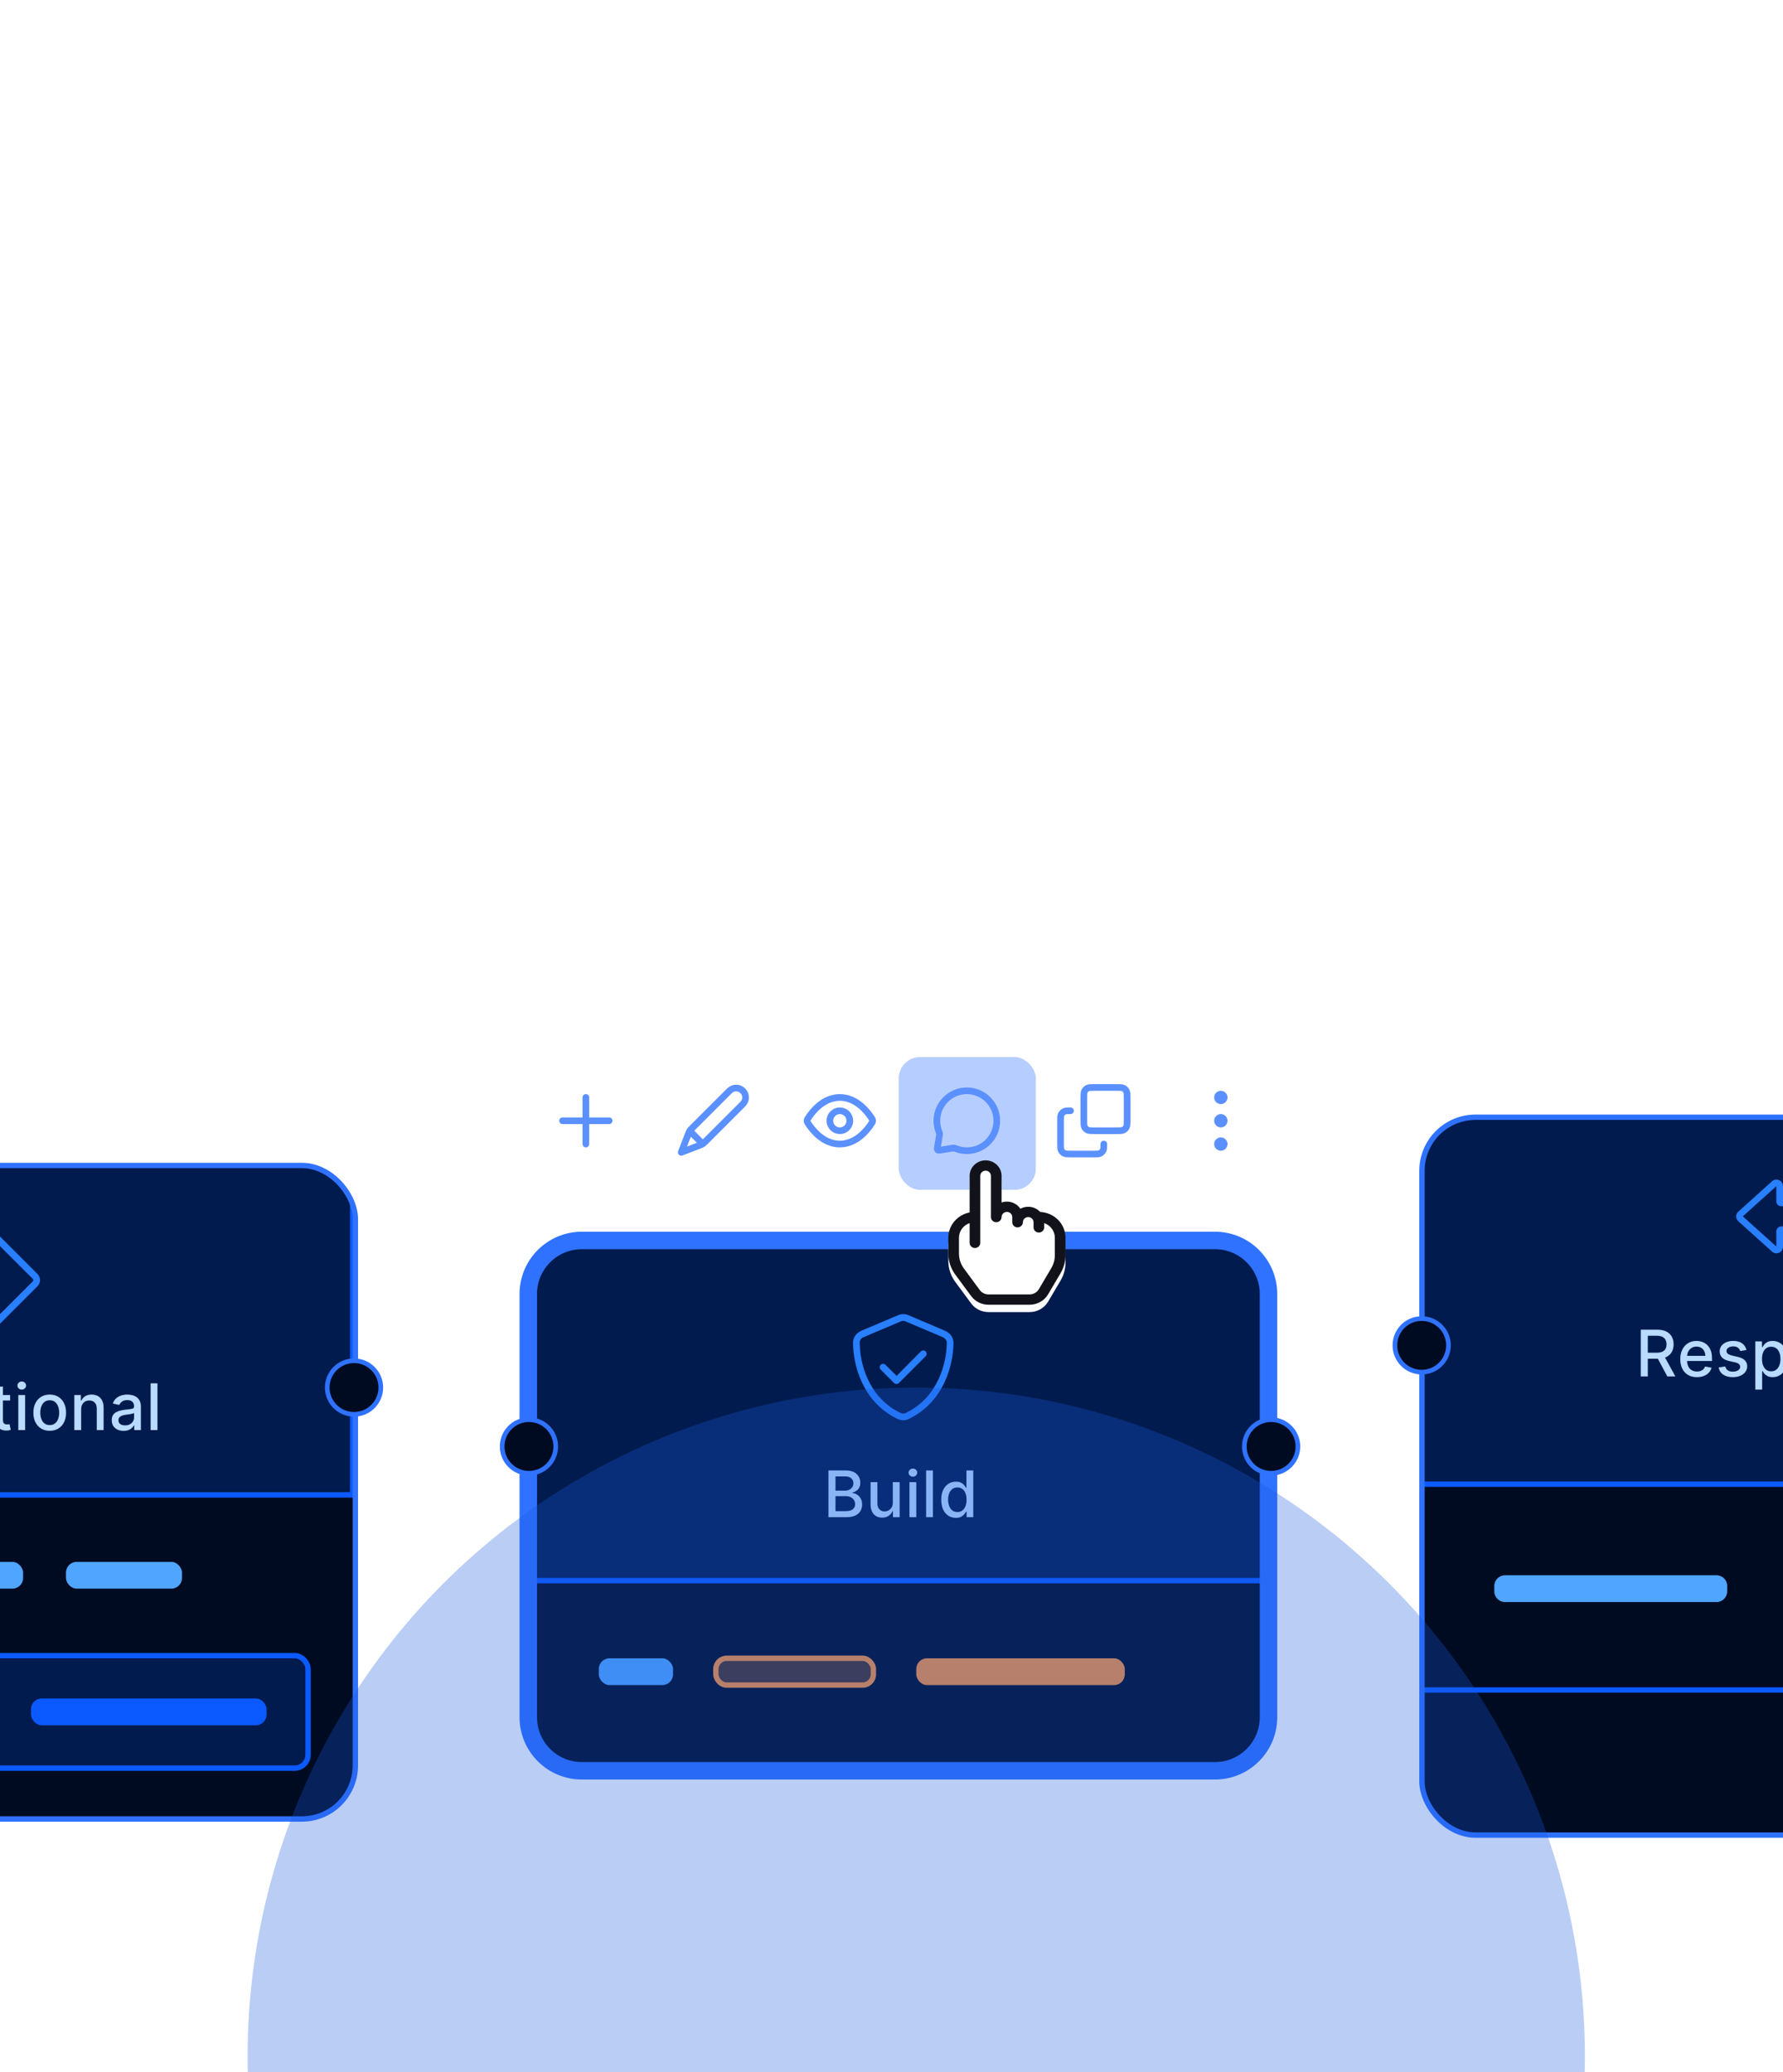 <svg width="364" height="423" viewBox="0 0 364 423" fill="none" xmlns="http://www.w3.org/2000/svg">
<g clip-path="url(#clip0_7_1021)">
<path d="M301.082 274.907L281.16 274.907C278.125 274.907 275.665 277.367 275.665 280.402L275.665 289.642C275.665 292.677 273.205 295.137 270.17 295.137L249.231 295.137" stroke="white" stroke-width="0.547" stroke-dasharray="3.28 3.28"/>
<path d="M74.189 283.109H85.688C88.858 283.109 91.429 285.679 91.429 288.85C91.429 292.021 93.999 294.591 97.17 294.591H109.359" stroke="white" stroke-width="0.547" stroke-dasharray="3.28 3.28"/>
<g clip-path="url(#clip1_7_1021)">
<rect x="-78.573" y="237.911" width="151.118" height="133.413" rx="10.935" fill="#000B22"/>
<rect x="-78.026" y="219.867" width="150.025" height="85.297" fill="#0B5AFF" fill-opacity="0.2" stroke="#0B5AFF" stroke-width="1.094"/>
<rect x="-34.284" y="318.833" width="39.001" height="5.468" rx="2.187" fill="#50A5FF"/>
<rect x="13.466" y="318.833" width="23.692" height="5.468" rx="2.187" fill="#50A5FF"/>
<rect x="-68.261" y="337.971" width="131.152" height="22.965" rx="2.734" fill="#0B5AFF" fill-opacity="0.2" stroke="#0B5AFF" stroke-width="1.094"/>
<rect x="6.33" y="346.719" width="48.087" height="5.468" rx="2.187" fill="#0B5AFF"/>
<path d="M-30.775 285.492H-32.229C-32.285 285.181 -32.389 284.908 -32.541 284.672C-32.694 284.436 -32.88 284.235 -33.101 284.071C-33.321 283.906 -33.568 283.782 -33.842 283.698C-34.112 283.614 -34.399 283.572 -34.704 283.572C-35.254 283.572 -35.746 283.71 -36.181 283.987C-36.613 284.263 -36.955 284.669 -37.206 285.203C-37.455 285.737 -37.579 286.39 -37.579 287.16C-37.579 287.937 -37.455 288.592 -37.206 289.127C-36.955 289.661 -36.611 290.065 -36.176 290.338C-35.741 290.612 -35.252 290.748 -34.708 290.748C-34.407 290.748 -34.121 290.708 -33.851 290.627C-33.578 290.543 -33.331 290.421 -33.11 290.259C-32.889 290.098 -32.703 289.9 -32.551 289.667C-32.395 289.431 -32.288 289.161 -32.229 288.857L-30.775 288.861C-30.853 289.33 -31.004 289.762 -31.227 290.157C-31.448 290.548 -31.732 290.887 -32.08 291.173C-32.425 291.455 -32.819 291.674 -33.264 291.83C-33.708 291.985 -34.193 292.063 -34.718 292.063C-35.544 292.063 -36.28 291.867 -36.926 291.475C-37.573 291.081 -38.082 290.517 -38.455 289.784C-38.825 289.051 -39.01 288.176 -39.01 287.16C-39.01 286.141 -38.823 285.267 -38.45 284.537C-38.078 283.804 -37.568 283.241 -36.922 282.85C-36.276 282.455 -35.541 282.258 -34.718 282.258C-34.211 282.258 -33.739 282.331 -33.301 282.477C-32.86 282.62 -32.464 282.831 -32.113 283.111C-31.762 283.387 -31.471 283.726 -31.241 284.127C-31.011 284.524 -30.856 284.979 -30.775 285.492ZM-26.018 292.077C-26.689 292.077 -27.274 291.923 -27.775 291.615C-28.275 291.308 -28.663 290.877 -28.94 290.324C-29.216 289.771 -29.354 289.125 -29.354 288.386C-29.354 287.643 -29.216 286.994 -28.94 286.438C-28.663 285.882 -28.275 285.45 -27.775 285.142C-27.274 284.835 -26.689 284.681 -26.018 284.681C-25.347 284.681 -24.761 284.835 -24.261 285.142C-23.761 285.45 -23.372 285.882 -23.096 286.438C-22.82 286.994 -22.681 287.643 -22.681 288.386C-22.681 289.125 -22.82 289.771 -23.096 290.324C-23.372 290.877 -23.761 291.308 -24.261 291.615C-24.761 291.923 -25.347 292.077 -26.018 292.077ZM-26.013 290.907C-25.578 290.907 -25.218 290.792 -24.932 290.562C-24.646 290.332 -24.435 290.026 -24.298 289.644C-24.159 289.262 -24.089 288.841 -24.089 288.381C-24.089 287.925 -24.159 287.505 -24.298 287.123C-24.435 286.738 -24.646 286.429 -24.932 286.196C-25.218 285.963 -25.578 285.846 -26.013 285.846C-26.451 285.846 -26.815 285.963 -27.104 286.196C-27.389 286.429 -27.602 286.738 -27.742 287.123C-27.879 287.505 -27.947 287.925 -27.947 288.381C-27.947 288.841 -27.879 289.262 -27.742 289.644C-27.602 290.026 -27.389 290.332 -27.104 290.562C-26.815 290.792 -26.451 290.907 -26.013 290.907ZM-19.601 287.682V291.932H-20.995V284.774H-19.657V285.939H-19.569C-19.404 285.56 -19.146 285.256 -18.795 285.026C-18.441 284.796 -17.995 284.681 -17.458 284.681C-16.97 284.681 -16.543 284.784 -16.176 284.989C-15.81 285.191 -15.525 285.492 -15.323 285.893C-15.122 286.294 -15.021 286.789 -15.021 287.379V291.932H-16.414V287.547C-16.414 287.028 -16.549 286.623 -16.819 286.331C-17.09 286.036 -17.461 285.888 -17.933 285.888C-18.256 285.888 -18.544 285.958 -18.795 286.098C-19.044 286.238 -19.241 286.443 -19.387 286.713C-19.53 286.98 -19.601 287.303 -19.601 287.682ZM-10.341 292.072C-10.919 292.072 -11.435 291.924 -11.888 291.629C-12.339 291.331 -12.693 290.907 -12.951 290.357C-13.206 289.804 -13.333 289.141 -13.333 288.367C-13.333 287.594 -13.204 286.932 -12.946 286.382C-12.685 285.832 -12.328 285.411 -11.874 285.119C-11.421 284.827 -10.907 284.681 -10.332 284.681C-9.888 284.681 -9.53 284.756 -9.26 284.905C-8.987 285.051 -8.775 285.222 -8.626 285.417C-8.474 285.613 -8.356 285.786 -8.272 285.935H-8.188V282.388H-6.795V291.932H-8.156V290.818H-8.272C-8.356 290.971 -8.477 291.145 -8.636 291.34C-8.791 291.536 -9.005 291.707 -9.279 291.853C-9.552 291.999 -9.906 292.072 -10.341 292.072ZM-10.034 290.884C-9.633 290.884 -9.294 290.778 -9.018 290.567C-8.738 290.352 -8.527 290.056 -8.384 289.677C-8.238 289.298 -8.165 288.857 -8.165 288.353C-8.165 287.856 -8.236 287.421 -8.379 287.048C-8.522 286.676 -8.732 286.385 -9.008 286.177C-9.285 285.969 -9.627 285.865 -10.034 285.865C-10.453 285.865 -10.803 285.974 -11.082 286.191C-11.362 286.408 -11.573 286.705 -11.716 287.081C-11.856 287.457 -11.926 287.881 -11.926 288.353C-11.926 288.832 -11.854 289.262 -11.711 289.644C-11.568 290.026 -11.357 290.329 -11.078 290.553C-10.795 290.773 -10.447 290.884 -10.034 290.884ZM-4.675 291.932V284.774H-3.282V291.932H-4.675ZM-3.971 283.67C-4.214 283.67 -4.422 283.589 -4.596 283.428C-4.767 283.263 -4.852 283.067 -4.852 282.84C-4.852 282.611 -4.767 282.415 -4.596 282.253C-4.422 282.089 -4.214 282.006 -3.971 282.006C-3.729 282.006 -3.522 282.089 -3.352 282.253C-3.178 282.415 -3.091 282.611 -3.091 282.84C-3.091 283.067 -3.178 283.263 -3.352 283.428C-3.522 283.589 -3.729 283.67 -3.971 283.67ZM2.065 284.774V285.893H-1.845V284.774H2.065ZM-0.796 283.059H0.597V289.83C0.597 290.101 0.638 290.304 0.718 290.441C0.799 290.575 0.903 290.666 1.031 290.716C1.161 290.762 1.303 290.786 1.455 290.786C1.567 290.786 1.664 290.778 1.748 290.762C1.832 290.747 1.897 290.735 1.944 290.725L2.196 291.876C2.115 291.907 2 291.938 1.851 291.969C1.702 292.004 1.515 292.022 1.292 292.025C0.925 292.032 0.583 291.966 0.266 291.83C-0.05 291.693 -0.307 291.482 -0.502 291.196C-0.698 290.91 -0.796 290.551 -0.796 290.119V283.059ZM3.738 291.932V284.774H5.131V291.932H3.738ZM4.441 283.67C4.199 283.67 3.991 283.589 3.817 283.428C3.646 283.263 3.561 283.067 3.561 282.84C3.561 282.611 3.646 282.415 3.817 282.253C3.991 282.089 4.199 282.006 4.441 282.006C4.684 282.006 4.89 282.089 5.061 282.253C5.235 282.415 5.322 282.611 5.322 282.84C5.322 283.067 5.235 283.263 5.061 283.428C4.89 283.589 4.684 283.67 4.441 283.67ZM10.152 292.077C9.481 292.077 8.895 291.923 8.395 291.615C7.895 291.308 7.507 290.877 7.23 290.324C6.954 289.771 6.815 289.125 6.815 288.386C6.815 287.643 6.954 286.994 7.23 286.438C7.507 285.882 7.895 285.45 8.395 285.142C8.895 284.835 9.481 284.681 10.152 284.681C10.823 284.681 11.409 284.835 11.909 285.142C12.409 285.45 12.797 285.882 13.074 286.438C13.35 286.994 13.488 287.643 13.488 288.386C13.488 289.125 13.35 289.771 13.074 290.324C12.797 290.877 12.409 291.308 11.909 291.615C11.409 291.923 10.823 292.077 10.152 292.077ZM10.156 290.907C10.591 290.907 10.952 290.792 11.238 290.562C11.523 290.332 11.735 290.026 11.871 289.644C12.011 289.262 12.081 288.841 12.081 288.381C12.081 287.925 12.011 287.505 11.871 287.123C11.735 286.738 11.523 286.429 11.238 286.196C10.952 285.963 10.591 285.846 10.156 285.846C9.718 285.846 9.355 285.963 9.066 286.196C8.78 286.429 8.567 286.738 8.428 287.123C8.291 287.505 8.223 287.925 8.223 288.381C8.223 288.841 8.291 289.262 8.428 289.644C8.567 290.026 8.78 290.332 9.066 290.562C9.355 290.792 9.718 290.907 10.156 290.907ZM16.568 287.682V291.932H15.175V284.774H16.512V285.939H16.601C16.765 285.56 17.023 285.256 17.375 285.026C17.729 284.796 18.174 284.681 18.712 284.681C19.2 284.681 19.627 284.784 19.993 284.989C20.36 285.191 20.644 285.492 20.846 285.893C21.048 286.294 21.149 286.789 21.149 287.379V291.932H19.756V287.547C19.756 287.028 19.621 286.623 19.35 286.331C19.08 286.036 18.709 285.888 18.237 285.888C17.913 285.888 17.626 285.958 17.375 286.098C17.126 286.238 16.929 286.443 16.783 286.713C16.64 286.98 16.568 287.303 16.568 287.682ZM25.232 292.091C24.778 292.091 24.368 292.007 24.002 291.839C23.635 291.668 23.345 291.421 23.13 291.098C22.919 290.775 22.813 290.379 22.813 289.91C22.813 289.506 22.891 289.173 23.046 288.912C23.202 288.651 23.412 288.445 23.675 288.293C23.94 288.14 24.235 288.025 24.561 287.948C24.887 287.87 25.22 287.811 25.558 287.771C25.987 287.721 26.335 287.681 26.602 287.65C26.869 287.615 27.063 287.561 27.184 287.486C27.306 287.412 27.366 287.291 27.366 287.123V287.09C27.366 286.683 27.251 286.368 27.021 286.144C26.795 285.921 26.456 285.809 26.006 285.809C25.536 285.809 25.167 285.913 24.896 286.121C24.629 286.326 24.444 286.554 24.342 286.806L23.032 286.508C23.188 286.073 23.415 285.722 23.713 285.455C24.014 285.184 24.361 284.989 24.752 284.868C25.143 284.743 25.555 284.681 25.987 284.681C26.273 284.681 26.576 284.715 26.896 284.784C27.219 284.849 27.52 284.97 27.8 285.147C28.082 285.324 28.314 285.577 28.494 285.907C28.674 286.233 28.764 286.657 28.764 287.179V291.932H27.404V290.954H27.348C27.258 291.134 27.122 291.311 26.942 291.485C26.762 291.659 26.531 291.803 26.248 291.918C25.965 292.033 25.627 292.091 25.232 292.091ZM25.535 290.972C25.92 290.972 26.249 290.896 26.523 290.744C26.799 290.592 27.009 290.393 27.152 290.147C27.298 289.899 27.371 289.633 27.371 289.35V288.428C27.321 288.478 27.225 288.524 27.082 288.568C26.942 288.608 26.782 288.644 26.602 288.675C26.422 288.703 26.246 288.729 26.075 288.754C25.905 288.776 25.762 288.794 25.647 288.81C25.376 288.844 25.13 288.902 24.906 288.982C24.685 289.063 24.508 289.18 24.375 289.332C24.244 289.481 24.179 289.68 24.179 289.928C24.179 290.273 24.306 290.534 24.561 290.711C24.816 290.885 25.14 290.972 25.535 290.972ZM32.145 282.388V291.932H30.751V282.388H32.145Z" fill="#B9DBFF"/>
<path d="M-2.988 251.858L-12.215 261.085C-12.343 261.213 -12.343 261.427 -12.215 261.555L-2.988 270.782C-2.86 270.91 -2.646 270.91 -2.518 270.782L6.709 261.555C6.837 261.427 6.837 261.213 6.709 261.085L-2.518 251.858C-2.646 251.73 -2.86 251.73 -2.988 251.858ZM-1.535 250.876L7.691 260.103C8.332 260.786 8.332 261.854 7.691 262.538L-1.535 271.764C-2.219 272.405 -3.287 272.405 -3.97 271.764L-13.197 262.538C-13.838 261.854 -13.838 260.786 -13.197 260.103L-3.97 250.876C-3.287 250.235 -2.219 250.235 -1.535 250.876Z" fill="#287FFF"/>
</g>
<rect x="-78.573" y="237.911" width="151.118" height="133.413" rx="10.935" stroke="#2F72FF" stroke-width="1.094"/>
<g clip-path="url(#clip2_7_1021)">
<path d="M107.848 264.156C107.848 258.116 112.744 253.22 118.783 253.22H248.03C254.07 253.22 258.966 258.116 258.966 264.156V350.546C258.966 356.586 254.07 361.482 248.03 361.482H118.783C112.744 361.482 107.848 356.586 107.848 350.546V264.156Z" fill="#000B22"/>
<rect x="97.459" y="237.364" width="204.494" height="85.297" fill="#0B5AFF" fill-opacity="0.2" stroke="#0B5AFF" stroke-width="1.094"/>
<path d="M183.85 269.763L176.289 272.967C175.819 273.138 175.477 273.608 175.52 274.12C175.52 278.136 177.186 285.227 183.85 288.431C184.192 288.601 184.576 288.601 184.918 288.431C191.582 285.227 193.248 278.136 193.29 274.12C193.29 273.608 192.949 273.181 192.479 272.967L184.918 269.763C184.576 269.592 184.192 269.592 183.85 269.763ZM185.473 268.482L192.991 271.686C193.931 272.113 194.657 273.01 194.657 274.12C194.615 278.392 192.863 286.124 185.516 289.669C184.79 290.011 183.978 290.011 183.252 289.669C175.905 286.124 174.153 278.392 174.153 274.12C174.111 273.01 174.837 272.113 175.776 271.686L183.337 268.482C184.021 268.183 184.79 268.183 185.473 268.482ZM188.976 276.854L183.508 282.322C183.252 282.578 182.782 282.578 182.526 282.322L179.792 279.588C179.536 279.332 179.536 278.862 179.792 278.606C180.048 278.349 180.518 278.349 180.774 278.606L183.038 280.87L187.993 275.872C188.25 275.616 188.72 275.616 188.976 275.872C189.232 276.128 189.232 276.598 188.976 276.854Z" fill="#287FFF"/>
<path d="M169.126 309.709V300.166H172.621C173.298 300.166 173.859 300.278 174.303 300.501C174.747 300.722 175.08 301.022 175.3 301.401C175.521 301.777 175.631 302.201 175.631 302.673C175.631 303.071 175.558 303.406 175.412 303.679C175.266 303.95 175.071 304.167 174.825 304.332C174.583 304.493 174.316 304.611 174.024 304.686V304.779C174.34 304.795 174.65 304.897 174.951 305.087C175.255 305.273 175.507 305.539 175.706 305.884C175.905 306.228 176.004 306.648 176.004 307.142C176.004 307.63 175.889 308.068 175.659 308.456C175.432 308.841 175.081 309.147 174.606 309.374C174.131 309.598 173.523 309.709 172.784 309.709H169.126ZM170.566 308.475H172.644C173.334 308.475 173.828 308.341 174.126 308.074C174.424 307.807 174.573 307.473 174.573 307.072C174.573 306.771 174.497 306.494 174.345 306.242C174.193 305.991 173.975 305.79 173.693 305.641C173.413 305.492 173.081 305.418 172.696 305.418H170.566V308.475ZM170.566 304.295H172.495C172.818 304.295 173.109 304.232 173.367 304.108C173.628 303.984 173.834 303.81 173.986 303.586C174.142 303.359 174.219 303.092 174.219 302.785C174.219 302.39 174.081 302.059 173.805 301.792C173.528 301.525 173.104 301.391 172.532 301.391H170.566V304.295ZM182.266 306.741V302.552H183.664V309.709H182.294V308.47H182.219C182.054 308.852 181.79 309.17 181.427 309.425C181.066 309.677 180.617 309.803 180.08 309.803C179.62 309.803 179.213 309.702 178.859 309.5C178.508 309.295 178.232 308.992 178.03 308.591C177.831 308.19 177.731 307.695 177.731 307.105V302.552H179.125V306.937C179.125 307.425 179.26 307.813 179.53 308.102C179.8 308.391 180.151 308.535 180.583 308.535C180.844 308.535 181.104 308.47 181.362 308.339C181.623 308.209 181.838 308.012 182.009 307.748C182.183 307.484 182.269 307.148 182.266 306.741ZM185.667 309.709V302.552H187.06V309.709H185.667ZM186.371 301.447C186.128 301.447 185.92 301.366 185.746 301.205C185.575 301.04 185.49 300.845 185.49 300.618C185.49 300.388 185.575 300.192 185.746 300.031C185.92 299.866 186.128 299.784 186.371 299.784C186.613 299.784 186.82 299.866 186.99 300.031C187.164 300.192 187.251 300.388 187.251 300.618C187.251 300.845 187.164 301.04 186.99 301.205C186.82 301.366 186.613 301.447 186.371 301.447ZM190.459 300.166V309.709H189.066V300.166H190.459ZM195.145 309.849C194.567 309.849 194.051 309.702 193.597 309.407C193.147 309.108 192.793 308.684 192.535 308.134C192.28 307.581 192.153 306.918 192.153 306.145C192.153 305.371 192.282 304.709 192.54 304.159C192.801 303.61 193.158 303.189 193.611 302.897C194.065 302.605 194.579 302.458 195.154 302.458C195.598 302.458 195.955 302.533 196.226 302.682C196.499 302.828 196.71 302.999 196.86 303.195C197.012 303.39 197.13 303.563 197.214 303.712H197.298V300.166H198.691V309.709H197.33V308.596H197.214C197.13 308.748 197.009 308.922 196.85 309.118C196.695 309.313 196.48 309.484 196.207 309.63C195.934 309.776 195.58 309.849 195.145 309.849ZM195.452 308.661C195.853 308.661 196.192 308.555 196.468 308.344C196.748 308.13 196.959 307.833 197.102 307.454C197.248 307.075 197.321 306.634 197.321 306.131C197.321 305.634 197.249 305.199 197.106 304.826C196.964 304.453 196.754 304.162 196.477 303.954C196.201 303.746 195.859 303.642 195.452 303.642C195.033 303.642 194.683 303.751 194.404 303.968C194.124 304.186 193.913 304.482 193.77 304.858C193.63 305.234 193.56 305.658 193.56 306.131C193.56 306.609 193.632 307.039 193.775 307.421C193.917 307.804 194.129 308.106 194.408 308.33C194.691 308.551 195.039 308.661 195.452 308.661Z" fill="#B9DBFF"/>
<rect x="122.245" y="338.517" width="15.156" height="5.468" rx="2.187" fill="#50A5FF"/>
<rect x="146.148" y="338.517" width="32.156" height="5.468" rx="2.187" fill="#FB923C" fill-opacity="0.3" stroke="#FB923C" stroke-width="1.094"/>
<rect x="187.054" y="338.517" width="42.572" height="5.468" rx="2.187" fill="#FB923C"/>
</g>
<path d="M107.848 264.156C107.848 258.116 112.744 253.22 118.783 253.22H248.03C254.07 253.22 258.966 258.116 258.966 264.156V350.546C258.966 356.586 254.07 361.482 248.03 361.482H118.783C112.744 361.482 107.848 356.586 107.848 350.546V264.156Z" stroke="#2F72FF" stroke-width="3.567"/>
<g clip-path="url(#clip3_7_1021)">
<rect x="290.296" y="228.069" width="151.118" height="146.536" rx="10.935" fill="#000B22"/>
<rect x="280.455" y="217.68" width="204.494" height="85.297" fill="#0B5AFF" fill-opacity="0.2" stroke="#0B5AFF" stroke-width="1.094"/>
<path d="M363.659 246.248H364H368.785C372.202 246.248 374.936 249.025 374.936 252.4C374.936 254.407 374.295 255.817 373.483 256.842C373.569 256.543 373.569 256.201 373.569 255.817C373.569 252.827 371.134 250.349 368.101 250.349H364H363.659C363.103 250.349 362.633 250.819 362.633 251.374V251.716V252.4V254.45L355.799 248.299L362.633 242.148V244.198V244.882V245.223C362.633 245.821 363.103 246.248 363.659 246.248ZM364 252.4V251.716H365.367H368.101C370.365 251.716 372.202 253.553 372.202 255.817C372.202 257.141 371.689 257.867 371.262 258.252C371.049 258.465 370.835 258.764 370.835 259.106C370.835 259.576 371.219 259.918 371.689 259.918C371.817 259.918 371.946 259.918 372.031 259.875C372.843 259.405 376.303 257.269 376.303 252.4C376.303 248.256 372.971 244.882 368.785 244.882H365.367H364V244.198V243.515V242.148C364 241.635 363.701 241.122 363.189 240.909C362.719 240.695 362.121 240.781 361.736 241.165L354.902 247.316C354.603 247.573 354.432 247.914 354.432 248.299C354.432 248.726 354.603 249.068 354.902 249.324L361.736 255.475C362.121 255.86 362.719 255.945 363.189 255.732C363.701 255.518 364 255.005 364 254.45V253.083V252.4Z" fill="#287FFF"/>
<path d="M334.962 280.983V271.439H338.364C339.103 271.439 339.717 271.567 340.205 271.822C340.696 272.076 341.062 272.429 341.304 272.879C341.547 273.327 341.668 273.844 341.668 274.431C341.668 275.015 341.545 275.529 341.3 275.974C341.057 276.415 340.691 276.758 340.2 277.004C339.712 277.249 339.099 277.372 338.359 277.372H335.782V276.132H338.229C338.695 276.132 339.074 276.065 339.366 275.932C339.661 275.798 339.877 275.604 340.014 275.349C340.15 275.094 340.219 274.788 340.219 274.431C340.219 274.071 340.149 273.759 340.009 273.495C339.872 273.23 339.656 273.029 339.361 272.889C339.069 272.746 338.686 272.674 338.21 272.674H336.402V280.983H334.962ZM339.673 276.677L342.031 280.983H340.391L338.08 276.677H339.673ZM346.435 281.128C345.729 281.128 345.122 280.977 344.613 280.676C344.106 280.371 343.715 279.944 343.438 279.394C343.165 278.841 343.028 278.193 343.028 277.451C343.028 276.718 343.165 276.071 343.438 275.512C343.715 274.953 344.1 274.517 344.594 274.203C345.091 273.889 345.672 273.732 346.337 273.732C346.741 273.732 347.132 273.799 347.511 273.933C347.89 274.066 348.23 274.276 348.532 274.562C348.833 274.847 349.071 275.219 349.245 275.675C349.419 276.129 349.506 276.68 349.506 277.33V277.824H343.816V276.78H348.14C348.14 276.413 348.066 276.089 347.917 275.806C347.767 275.52 347.558 275.295 347.287 275.13C347.02 274.966 346.707 274.883 346.346 274.883C345.955 274.883 345.613 274.98 345.321 275.172C345.032 275.362 344.808 275.61 344.65 275.918C344.495 276.222 344.417 276.553 344.417 276.91V277.726C344.417 278.204 344.501 278.611 344.669 278.947C344.839 279.282 345.077 279.539 345.382 279.716C345.686 279.89 346.042 279.977 346.449 279.977C346.713 279.977 346.954 279.939 347.171 279.865C347.388 279.787 347.576 279.672 347.735 279.52C347.893 279.368 348.014 279.18 348.098 278.956L349.417 279.194C349.311 279.582 349.122 279.922 348.849 280.214C348.578 280.503 348.238 280.728 347.828 280.89C347.421 281.048 346.957 281.128 346.435 281.128ZM356.547 275.573L355.284 275.797C355.231 275.635 355.147 275.481 355.032 275.335C354.92 275.189 354.768 275.07 354.575 274.976C354.383 274.883 354.142 274.837 353.853 274.837C353.458 274.837 353.129 274.925 352.865 275.102C352.601 275.276 352.469 275.501 352.469 275.778C352.469 276.017 352.558 276.21 352.735 276.356C352.912 276.502 353.198 276.621 353.592 276.715L354.729 276.976C355.388 277.128 355.879 277.362 356.202 277.679C356.525 277.996 356.686 278.408 356.686 278.914C356.686 279.343 356.562 279.725 356.314 280.06C356.068 280.393 355.725 280.654 355.284 280.843C354.846 281.033 354.338 281.128 353.76 281.128C352.958 281.128 352.304 280.957 351.798 280.615C351.292 280.27 350.981 279.781 350.866 279.147L352.213 278.942C352.297 279.293 352.469 279.559 352.73 279.739C352.991 279.916 353.331 280.005 353.75 280.005C354.207 280.005 354.572 279.91 354.846 279.72C355.119 279.528 355.256 279.293 355.256 279.017C355.256 278.793 355.172 278.605 355.004 278.453C354.839 278.301 354.586 278.186 354.244 278.108L353.033 277.842C352.365 277.69 351.871 277.448 351.551 277.115C351.234 276.783 351.076 276.362 351.076 275.852C351.076 275.43 351.194 275.06 351.43 274.743C351.666 274.427 351.992 274.18 352.408 274.002C352.825 273.822 353.302 273.732 353.839 273.732C354.613 273.732 355.222 273.9 355.666 274.235C356.11 274.568 356.404 275.014 356.547 275.573ZM358.35 283.667V273.825H359.71V274.986H359.827C359.908 274.837 360.024 274.664 360.176 274.468C360.328 274.273 360.54 274.102 360.81 273.956C361.08 273.807 361.438 273.732 361.882 273.732C362.46 273.732 362.975 273.878 363.429 274.17C363.883 274.462 364.238 274.883 364.496 275.433C364.757 275.983 364.888 276.645 364.888 277.418C364.888 278.192 364.759 278.855 364.501 279.408C364.243 279.958 363.889 280.382 363.438 280.68C362.988 280.975 362.474 281.123 361.896 281.123C361.461 281.123 361.105 281.05 360.829 280.904C360.555 280.758 360.341 280.587 360.186 280.391C360.03 280.196 359.911 280.022 359.827 279.869H359.743V283.667H358.35ZM359.715 277.404C359.715 277.908 359.788 278.349 359.934 278.728C360.08 279.107 360.291 279.403 360.568 279.618C360.844 279.829 361.183 279.935 361.584 279.935C362 279.935 362.348 279.824 362.627 279.604C362.907 279.38 363.118 279.077 363.261 278.695C363.407 278.313 363.48 277.883 363.48 277.404C363.48 276.932 363.409 276.508 363.266 276.132C363.126 275.756 362.915 275.459 362.632 275.242C362.352 275.025 362.003 274.916 361.584 274.916C361.18 274.916 360.838 275.02 360.558 275.228C360.282 275.436 360.072 275.727 359.929 276.099C359.786 276.472 359.715 276.907 359.715 277.404ZM369.595 281.128C368.924 281.128 368.338 280.974 367.838 280.666C367.338 280.359 366.95 279.928 366.673 279.375C366.397 278.822 366.258 278.176 366.258 277.437C366.258 276.694 366.397 276.045 366.673 275.489C366.95 274.933 367.338 274.501 367.838 274.194C368.338 273.886 368.924 273.732 369.595 273.732C370.266 273.732 370.852 273.886 371.352 274.194C371.852 274.501 372.24 274.933 372.517 275.489C372.793 276.045 372.931 276.694 372.931 277.437C372.931 278.176 372.793 278.822 372.517 279.375C372.24 279.928 371.852 280.359 371.352 280.666C370.852 280.974 370.266 281.128 369.595 281.128ZM369.6 279.958C370.034 279.958 370.395 279.843 370.681 279.613C370.966 279.383 371.178 279.077 371.314 278.695C371.454 278.313 371.524 277.892 371.524 277.432C371.524 276.976 371.454 276.556 371.314 276.174C371.178 275.789 370.966 275.48 370.681 275.247C370.395 275.014 370.034 274.897 369.6 274.897C369.161 274.897 368.798 275.014 368.509 275.247C368.223 275.48 368.01 275.789 367.871 276.174C367.734 276.556 367.666 276.976 367.666 277.432C367.666 277.892 367.734 278.313 367.871 278.695C368.01 279.077 368.223 279.383 368.509 279.613C368.798 279.843 369.161 279.958 369.6 279.958ZM376.011 276.733V280.983H374.618V273.825H375.955V274.99H376.044C376.209 274.611 376.466 274.307 376.817 274.077C377.172 273.847 377.617 273.732 378.155 273.732C378.643 273.732 379.07 273.835 379.436 274.04C379.803 274.242 380.087 274.543 380.289 274.944C380.491 275.345 380.592 275.84 380.592 276.43V280.983H379.199V276.598C379.199 276.079 379.064 275.674 378.793 275.382C378.523 275.087 378.152 274.939 377.68 274.939C377.356 274.939 377.069 275.009 376.817 275.149C376.569 275.289 376.372 275.494 376.226 275.764C376.083 276.031 376.011 276.354 376.011 276.733ZM387.956 275.573L386.693 275.797C386.64 275.635 386.556 275.481 386.441 275.335C386.329 275.189 386.177 275.07 385.984 274.976C385.792 274.883 385.551 274.837 385.262 274.837C384.868 274.837 384.538 274.925 384.274 275.102C384.01 275.276 383.878 275.501 383.878 275.778C383.878 276.017 383.967 276.21 384.144 276.356C384.321 276.502 384.607 276.621 385.001 276.715L386.138 276.976C386.797 277.128 387.288 277.362 387.611 277.679C387.934 277.996 388.095 278.408 388.095 278.914C388.095 279.343 387.971 279.725 387.723 280.06C387.477 280.393 387.134 280.654 386.693 280.843C386.255 281.033 385.747 281.128 385.169 281.128C384.367 281.128 383.714 280.957 383.207 280.615C382.701 280.27 382.39 279.781 382.275 279.147L383.622 278.942C383.706 279.293 383.878 279.559 384.139 279.739C384.4 279.916 384.74 280.005 385.16 280.005C385.616 280.005 385.981 279.91 386.255 279.72C386.528 279.528 386.665 279.293 386.665 279.017C386.665 278.793 386.581 278.605 386.413 278.453C386.249 278.301 385.995 278.186 385.654 278.108L384.442 277.842C383.774 277.69 383.28 277.448 382.96 277.115C382.643 276.783 382.485 276.362 382.485 275.852C382.485 275.43 382.603 275.06 382.839 274.743C383.075 274.427 383.401 274.18 383.818 274.002C384.234 273.822 384.711 273.732 385.248 273.732C386.022 273.732 386.631 273.9 387.075 274.235C387.519 274.568 387.813 275.014 387.956 275.573ZM392.844 281.128C392.138 281.128 391.531 280.977 391.022 280.676C390.515 280.371 390.124 279.944 389.847 279.394C389.574 278.841 389.437 278.193 389.437 277.451C389.437 276.718 389.574 276.071 389.847 275.512C390.124 274.953 390.509 274.517 391.003 274.203C391.5 273.889 392.081 273.732 392.746 273.732C393.15 273.732 393.541 273.799 393.92 273.933C394.299 274.066 394.639 274.276 394.941 274.562C395.242 274.847 395.48 275.219 395.654 275.675C395.828 276.129 395.915 276.68 395.915 277.33V277.824H390.225V276.78H394.549C394.549 276.413 394.475 276.089 394.325 275.806C394.176 275.52 393.967 275.295 393.696 275.13C393.429 274.966 393.115 274.883 392.755 274.883C392.364 274.883 392.022 274.98 391.73 275.172C391.441 275.362 391.217 275.61 391.059 275.918C390.903 276.222 390.826 276.553 390.826 276.91V277.726C390.826 278.204 390.91 278.611 391.077 278.947C391.248 279.282 391.486 279.539 391.79 279.716C392.095 279.89 392.451 279.977 392.858 279.977C393.122 279.977 393.362 279.939 393.58 279.865C393.797 279.787 393.985 279.672 394.144 279.52C394.302 279.368 394.423 279.18 394.507 278.956L395.826 279.194C395.72 279.582 395.531 279.922 395.257 280.214C394.987 280.503 394.647 280.728 394.237 280.89C393.83 281.048 393.366 281.128 392.844 281.128Z" fill="#B9DBFF"/>
<path d="M305.06 323.754C305.06 322.546 306.039 321.567 307.247 321.567H350.426C351.634 321.567 352.613 322.546 352.613 323.754V324.848C352.613 326.056 351.634 327.035 350.426 327.035H307.247C306.039 327.035 305.06 326.056 305.06 324.848V323.754Z" fill="#50A5FF"/>
<rect x="252.487" y="344.99" width="226.365" height="43.92" rx="3.827" stroke="#0B5AFF" stroke-width="1.094"/>
</g>
<rect x="290.296" y="228.069" width="151.118" height="146.536" rx="10.935" stroke="#2F72FF" stroke-width="1.094"/>
<circle cx="72.273" cy="283.245" r="5.468" fill="#000B22" stroke="#2F72FF" stroke-width="0.948"/>
<circle cx="259.499" cy="295.274" r="5.468" fill="#000B22" stroke="#2F72FF" stroke-width="0.948"/>
<circle cx="107.985" cy="295.274" r="5.468" fill="#000B22" stroke="#2F72FF" stroke-width="0.948"/>
<circle cx="290.239" cy="274.634" r="5.468" fill="#000B22" stroke="#2F72FF" stroke-width="0.948"/>
<rect x="183.475" y="215.782" width="27.997" height="27.104" rx="4.349" fill="#0B5AFF" fill-opacity="0.3"/>
<path d="M119.603 224.029V233.542M114.847 228.785H124.36" stroke="#5B90FF" stroke-width="1.359" stroke-linecap="round" stroke-linejoin="round"/>
<path d="M139.074 235.241L142.845 233.79C143.086 233.697 143.207 233.651 143.32 233.591C143.42 233.537 143.516 233.475 143.605 233.405C143.707 233.326 143.798 233.235 143.981 233.052L151.646 225.387C152.396 224.637 152.396 223.42 151.646 222.669C150.895 221.919 149.678 221.919 148.928 222.669L141.263 230.334C141.08 230.517 140.988 230.608 140.91 230.709C140.84 230.799 140.778 230.895 140.724 230.995C140.664 231.108 140.617 231.228 140.525 231.47L139.074 235.241ZM139.074 235.241L140.473 231.604C140.573 231.344 140.623 231.214 140.709 231.154C140.784 231.102 140.877 231.083 140.966 231.1C141.069 231.119 141.167 231.218 141.365 231.415L142.9 232.95C143.097 233.147 143.195 233.246 143.215 233.349C143.232 233.438 143.212 233.531 143.16 233.606C143.101 233.692 142.971 233.742 142.71 233.842L139.074 235.241Z" stroke="#5B90FF" stroke-width="1.359" stroke-linecap="round" stroke-linejoin="round"/>
<path d="M164.945 229.27C164.852 229.124 164.806 229.05 164.78 228.937C164.761 228.853 164.761 228.719 164.78 228.634C164.806 228.521 164.852 228.447 164.945 228.301C165.71 227.09 167.986 224.029 171.455 224.029C174.924 224.029 177.2 227.09 177.965 228.301C178.058 228.447 178.104 228.521 178.13 228.634C178.149 228.719 178.149 228.853 178.13 228.937C178.104 229.05 178.058 229.124 177.965 229.27C177.2 230.481 174.924 233.542 171.455 233.542C167.986 233.542 165.71 230.481 164.945 229.27Z" stroke="#5B90FF" stroke-width="1.359" stroke-linecap="round" stroke-linejoin="round"/>
<path d="M171.455 230.824C172.581 230.824 173.494 229.911 173.494 228.786C173.494 227.66 172.581 226.747 171.455 226.747C170.329 226.747 169.416 227.66 169.416 228.786C169.416 229.911 170.329 230.824 171.455 230.824Z" stroke="#5B90FF" stroke-width="1.359" stroke-linecap="round" stroke-linejoin="round"/>
<path d="M203.495 228.786C203.495 232.163 200.757 234.901 197.38 234.901C196.566 234.901 195.79 234.743 195.08 234.454C194.944 234.399 194.876 234.371 194.821 234.359C194.767 234.347 194.727 234.343 194.672 234.343C194.616 234.343 194.555 234.353 194.432 234.373L192.014 234.776C191.761 234.818 191.635 234.84 191.543 234.8C191.463 234.766 191.399 234.702 191.365 234.622C191.325 234.53 191.347 234.404 191.389 234.151L191.792 231.733C191.812 231.61 191.822 231.549 191.822 231.493C191.822 231.438 191.818 231.398 191.806 231.344C191.794 231.289 191.766 231.221 191.711 231.085C191.423 230.375 191.264 229.599 191.264 228.786C191.264 225.408 194.002 222.67 197.38 222.67C200.757 222.67 203.495 225.408 203.495 228.786Z" stroke="#5B90FF" stroke-width="1.359" stroke-linecap="round" stroke-linejoin="round"/>
<g clip-path="url(#clip4_7_1021)">
<path d="M218.548 226.747C217.915 226.747 217.599 226.747 217.349 226.851C217.016 226.988 216.751 227.253 216.613 227.586C216.51 227.836 216.51 228.152 216.51 228.786V233.407C216.51 234.168 216.51 234.548 216.658 234.839C216.788 235.095 216.996 235.303 217.252 235.433C217.543 235.581 217.923 235.581 218.684 235.581H223.305C223.938 235.581 224.255 235.581 224.505 235.478C224.838 235.34 225.102 235.075 225.24 234.742C225.344 234.492 225.344 234.176 225.344 233.542M223.441 221.99H227.926C228.687 221.99 229.068 221.99 229.358 222.138C229.614 222.269 229.822 222.477 229.952 222.732C230.101 223.023 230.101 223.404 230.101 224.165V228.65C230.101 229.411 230.101 229.792 229.952 230.082C229.822 230.338 229.614 230.546 229.358 230.676C229.068 230.824 228.687 230.824 227.926 230.824H223.441C222.68 230.824 222.299 230.824 222.009 230.676C221.753 230.546 221.545 230.338 221.415 230.082C221.267 229.792 221.267 229.411 221.267 228.65V224.165C221.267 223.404 221.267 223.023 221.415 222.732C221.545 222.477 221.753 222.269 222.009 222.138C222.299 221.99 222.68 221.99 223.441 221.99Z" stroke="#5B90FF" stroke-width="1.359" stroke-linecap="round" stroke-linejoin="round"/>
</g>
<path d="M249.231 229.465C249.607 229.465 249.911 229.161 249.911 228.786C249.911 228.41 249.607 228.106 249.231 228.106C248.856 228.106 248.552 228.41 248.552 228.786C248.552 229.161 248.856 229.465 249.231 229.465Z" stroke="#5B90FF" stroke-width="1.359" stroke-linecap="round" stroke-linejoin="round"/>
<path d="M249.231 224.708C249.607 224.708 249.911 224.404 249.911 224.029C249.911 223.653 249.607 223.349 249.231 223.349C248.856 223.349 248.552 223.653 248.552 224.029C248.552 224.404 248.856 224.708 249.231 224.708Z" stroke="#5B90FF" stroke-width="1.359" stroke-linecap="round" stroke-linejoin="round"/>
<path d="M249.231 234.222C249.607 234.222 249.911 233.918 249.911 233.542C249.911 233.167 249.607 232.863 249.231 232.863C248.856 232.863 248.552 233.167 248.552 233.542C248.552 233.918 248.856 234.222 249.231 234.222Z" stroke="#5B90FF" stroke-width="1.359" stroke-linecap="round" stroke-linejoin="round"/>
<g filter="url(#filter0_d_7_1021)">
<path fill-rule="evenodd" clip-rule="evenodd" d="M201.211 236.87C199.41 236.87 197.95 238.284 197.95 240.028V247.501C195.468 247.989 193.601 250.113 193.601 252.659V255.898C193.601 257.433 194.096 258.931 195.018 260.18L198.264 264.579C199.08 265.685 200.398 266.342 201.803 266.342H210.191C211.752 266.342 213.193 265.533 213.967 264.221L216.518 259.9C217.175 258.787 217.52 257.527 217.52 256.244V252.659C217.52 249.837 215.227 247.534 212.346 247.402C211.749 246.753 210.879 246.343 209.91 246.343C209.328 246.343 208.782 246.491 208.31 246.749C207.73 245.872 206.715 245.291 205.56 245.291C205.179 245.291 204.813 245.354 204.473 245.471V240.028C204.473 238.284 203.013 236.87 201.211 236.87Z" fill="white"/>
</g>
<path fill-rule="evenodd" clip-rule="evenodd" d="M201.211 236.87C199.41 236.87 197.95 238.284 197.95 240.028V247.501C195.468 247.989 193.601 250.113 193.601 252.659V255.898C193.601 257.433 194.096 258.931 195.018 260.18L198.264 264.579C199.08 265.685 200.398 266.342 201.803 266.342H210.191C211.752 266.342 213.193 265.533 213.967 264.221L216.518 259.9C217.175 258.787 217.52 257.527 217.52 256.244V252.659C217.52 249.837 215.227 247.534 212.346 247.402C211.749 246.753 210.879 246.343 209.91 246.343C209.328 246.343 208.782 246.491 208.31 246.749C207.73 245.872 206.715 245.291 205.56 245.291C205.179 245.291 204.813 245.354 204.473 245.471V240.028C204.473 238.284 203.013 236.87 201.211 236.87ZM204.473 248.449C204.473 249.03 203.986 249.501 203.386 249.501C202.785 249.501 202.299 249.03 202.299 248.449V240.028C202.299 239.447 201.812 238.975 201.211 238.975C200.611 238.975 200.124 239.447 200.124 240.028V253.711C200.124 254.293 199.637 254.764 199.037 254.764C198.436 254.764 197.95 254.293 197.95 253.711V249.681C196.683 250.114 195.775 251.284 195.775 252.659V255.898C195.775 256.995 196.129 258.064 196.788 258.957L200.033 263.355C200.441 263.909 201.1 264.237 201.803 264.237H210.191C210.972 264.237 211.692 263.832 212.079 263.176L214.63 258.856C215.099 258.06 215.346 257.16 215.346 256.244V252.659C215.346 251.284 214.438 250.114 213.171 249.681V250.554C213.171 251.135 212.685 251.606 212.084 251.606C211.484 251.606 210.997 251.135 210.997 250.554V249.501C210.997 248.92 210.51 248.449 209.91 248.449C209.309 248.449 208.822 248.92 208.822 249.501C208.822 250.082 208.335 250.554 207.735 250.554C207.135 250.554 206.648 250.082 206.648 249.501V248.449C206.648 247.867 206.161 247.396 205.56 247.396C204.96 247.396 204.473 247.867 204.473 248.449Z" fill="#12131A"/>
<g filter="url(#filter1_f_7_1021)">
<circle cx="187.053" cy="419.745" r="136.5" fill="#1857DD" fill-opacity="0.3"/>
</g>
</g>
<defs>
<filter id="filter0_d_7_1021" x="190.601" y="235.37" width="29.92" height="35.472" filterUnits="userSpaceOnUse" color-interpolation-filters="sRGB">
<feFlood flood-opacity="0" result="BackgroundImageFix"/>
<feColorMatrix in="SourceAlpha" type="matrix" values="0 0 0 0 0 0 0 0 0 0 0 0 0 0 0 0 0 0 127 0" result="hardAlpha"/>
<feOffset dy="1.5"/>
<feGaussianBlur stdDeviation="1.5"/>
<feComposite in2="hardAlpha" operator="out"/>
<feColorMatrix type="matrix" values="0 0 0 0 0.071 0 0 0 0 0.075 0 0 0 0 0.102 0 0 0 0.25 0"/>
<feBlend mode="normal" in2="BackgroundImageFix" result="effect1_dropShadow_7_1021"/>
<feBlend mode="normal" in="SourceGraphic" in2="effect1_dropShadow_7_1021" result="shape"/>
</filter>
<filter id="filter1_f_7_1021" x="-149.447" y="83.246" width="673" height="673" filterUnits="userSpaceOnUse" color-interpolation-filters="sRGB">
<feFlood flood-opacity="0" result="BackgroundImageFix"/>
<feBlend mode="normal" in="SourceGraphic" in2="BackgroundImageFix" result="shape"/>
<feGaussianBlur stdDeviation="100" result="effect1_foregroundBlur_7_1021"/>
</filter>
<clipPath id="clip0_7_1021">
<rect width="364" height="423" fill="white" transform="translate(0 0.282)"/>
</clipPath>
<clipPath id="clip1_7_1021">
<rect x="-78.573" y="237.911" width="151.118" height="133.413" rx="10.935" fill="white"/>
</clipPath>
<clipPath id="clip2_7_1021">
<path d="M107.848 264.156C107.848 258.116 112.744 253.22 118.783 253.22H248.03C254.07 253.22 258.966 258.116 258.966 264.156V350.546C258.966 356.586 254.07 361.482 248.03 361.482H118.783C112.744 361.482 107.848 356.586 107.848 350.546V264.156Z" fill="white"/>
</clipPath>
<clipPath id="clip3_7_1021">
<rect x="290.296" y="228.069" width="151.118" height="146.536" rx="10.935" fill="white"/>
</clipPath>
<clipPath id="clip4_7_1021">
<rect width="16.309" height="16.309" fill="white" transform="matrix(1 0 0 -1 215.151 236.94)"/>
</clipPath>
</defs>
</svg>
